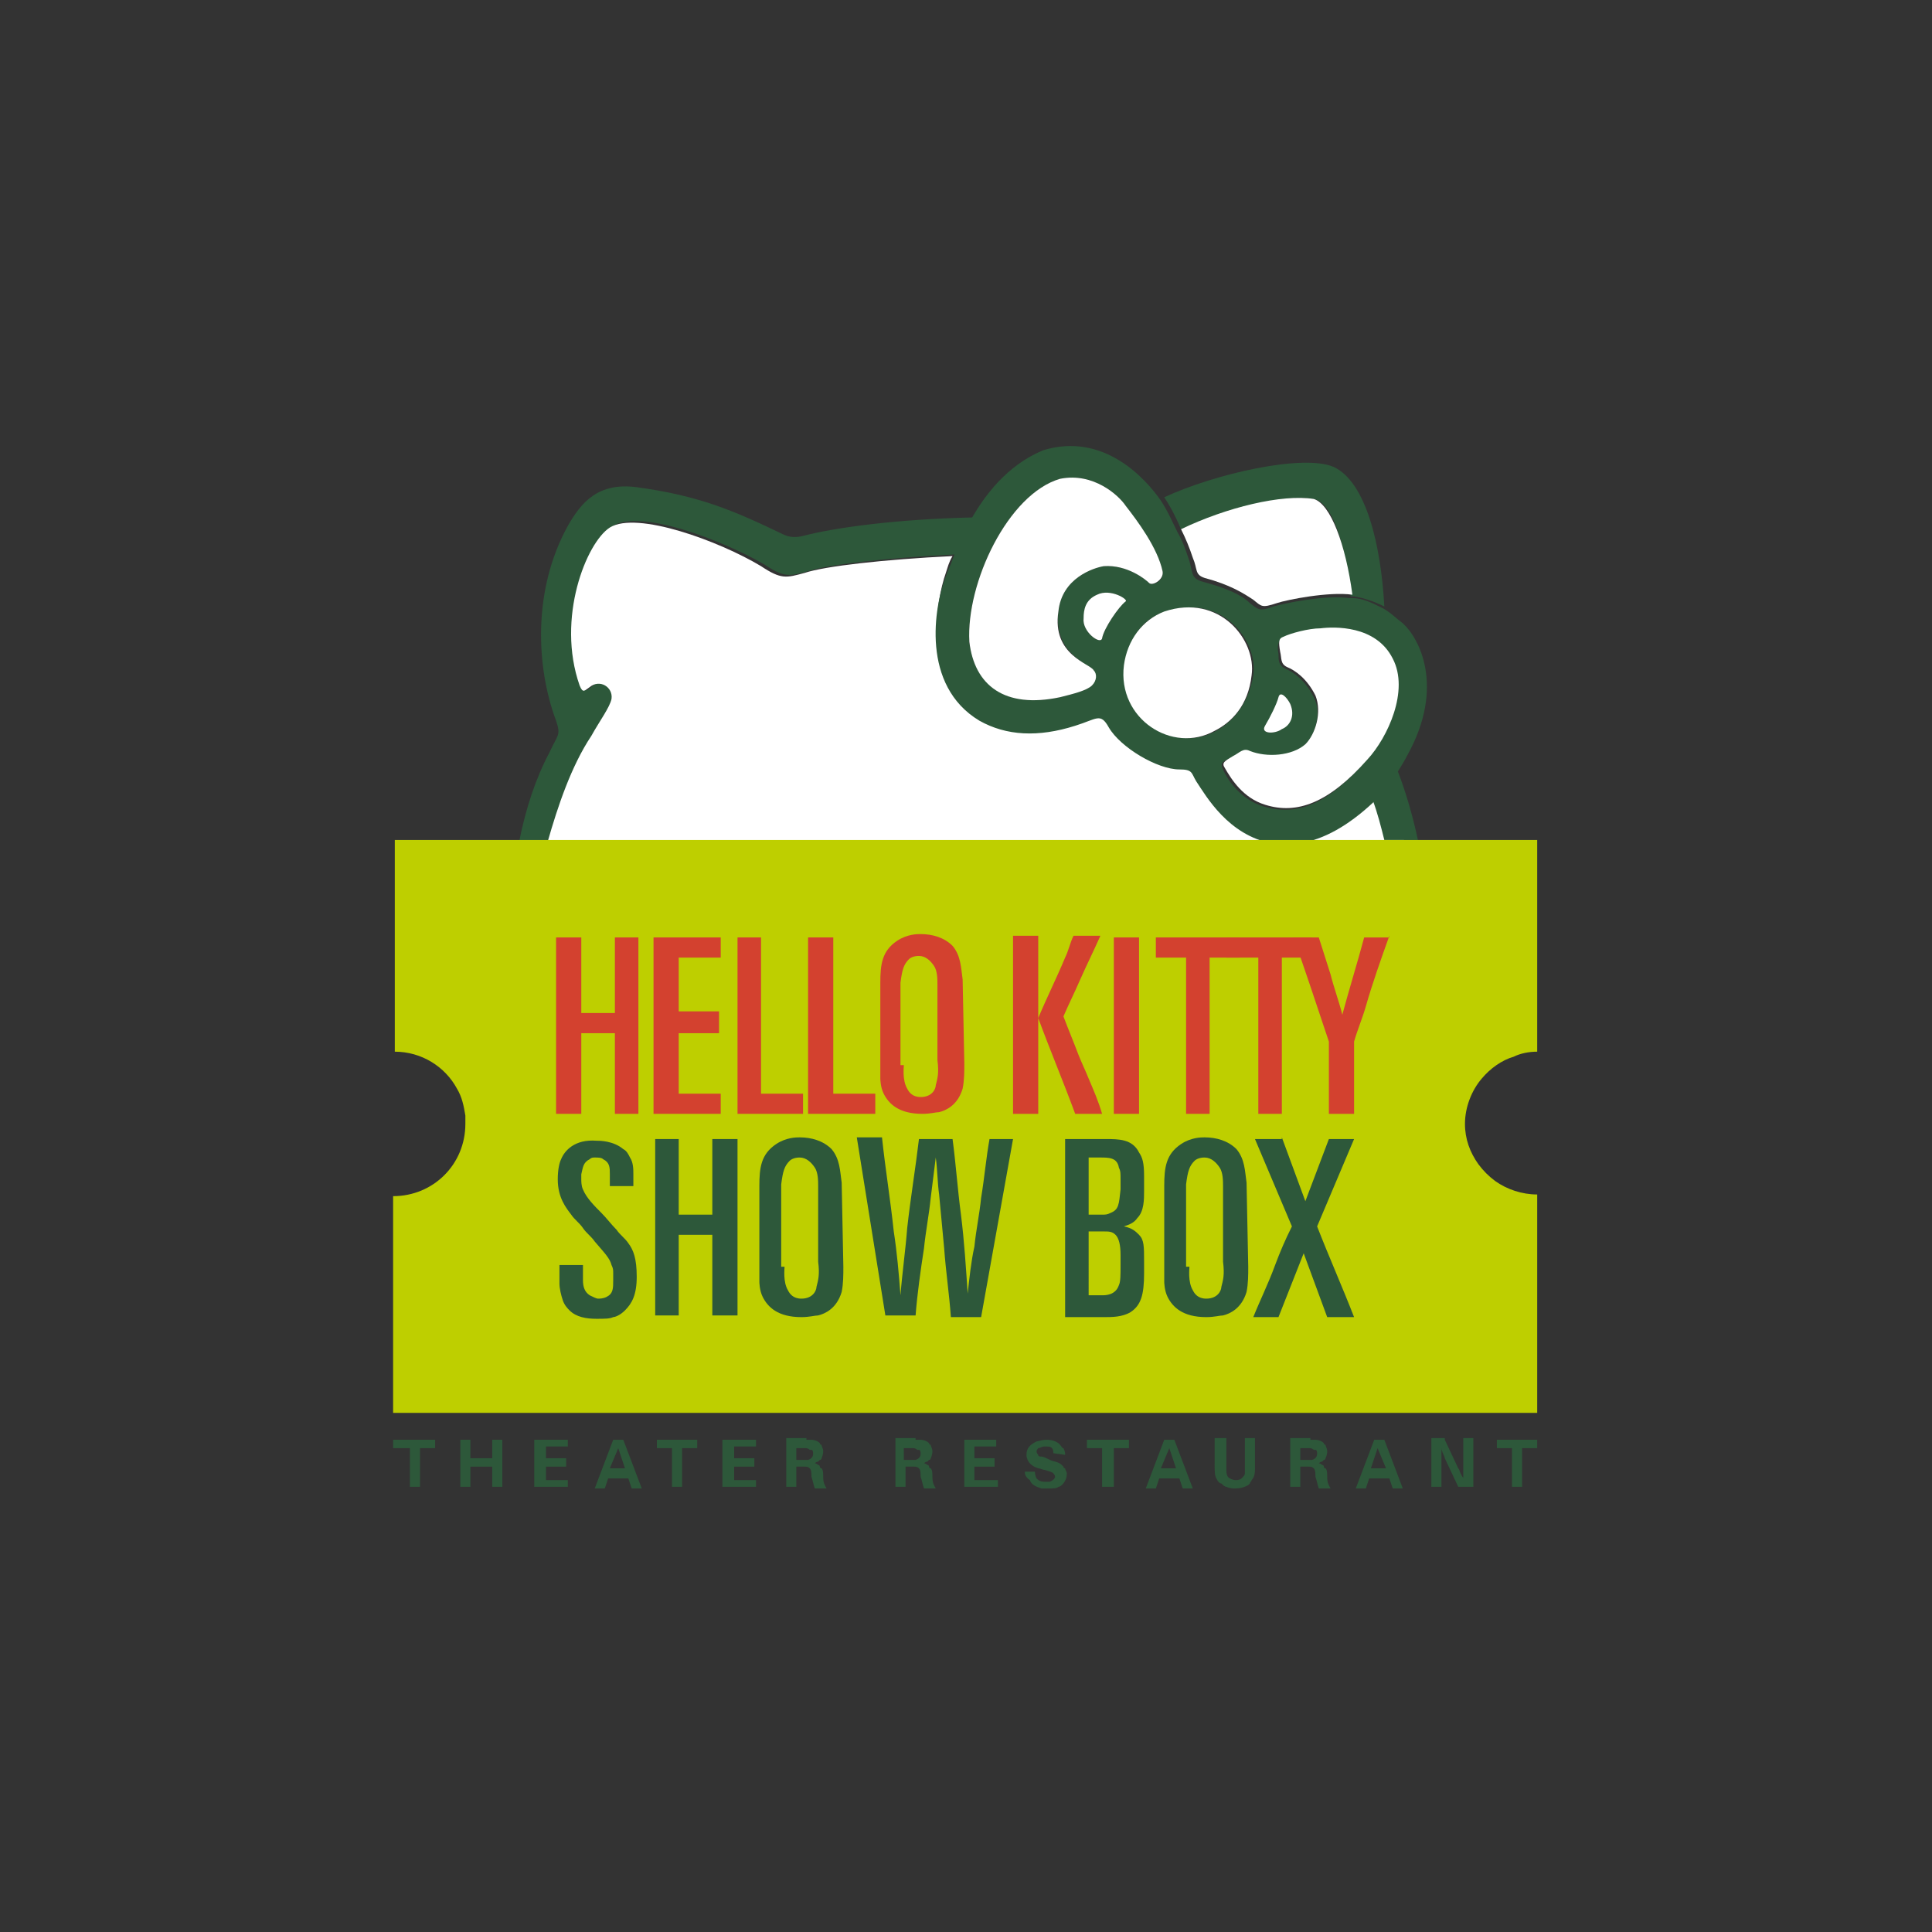 <?xml version="1.0" encoding="utf-8"?>
<!-- Generator: Adobe Illustrator 26.3.1, SVG Export Plug-In . SVG Version: 6.00 Build 0)  -->
<svg version="1.1" id="レイヤー_1" xmlns="http://www.w3.org/2000/svg" xmlns:xlink="http://www.w3.org/1999/xlink" x="0px"
	 y="0px" width="115px" height="115px" viewBox="0 0 115 115" style="enable-background:new 0 0 115 115;" xml:space="preserve">
<rect x="0" y="0" width="115" height="115" fill="#333333" stroke="none"/>
<style type="text/css">
	.st0{fill:#FFFFFF;}
	.st1{fill:#2D583A;}
	.st2{fill:#BECF00;}
	.st3{fill:#D3412F;}
</style>
<g>
	<polygon class="st0" points="82.4,46.1 84.2,52.1 76.5,51.6 76.5,49.1 	"/>
	<path class="st1" d="M81.7,47.6c0.3,0.8,0.5,1.6,0.7,2.4h0.8h1.2c-0.3-1.4-0.7-2.8-1.2-4.1C82.7,46.5,82.3,47.1,81.7,47.6"/>
	<path class="st1" d="M78.2,29.7c1.1,0.2,1.9,2.7,2.2,5.8c0.1,0,0.1,0,0.2,0c0.6,0.1,1.2,0.3,1.8,0.6c-0.2-3.7-1.1-7.4-3-8.3
		c-1.8-0.8-7.1,0.4-10.1,1.8c0.4,0.6,0.7,1.2,1,1.9C73,30.3,76.3,29.4,78.2,29.7"/>
	<path class="st1" d="M36.6,41.5c0.1-0.7-0.7-1.2-1.3-0.7c-0.4,0.3-0.4,0.5-0.6-0.1c-1.4-4,0.4-8.5,1.8-9.4c1.6-1,6.4,0.8,9,2.3
		c1.2,0.8,1.5,0.7,2.6,0.4c1.2-0.4,4.7-0.8,8.8-1c0.3-0.8,0.7-1.5,1-2.2c-4.5,0.1-8.2,0.6-10.1,1.1C47.4,32,47,32,46.6,31.8
		c-2.9-1.4-5-2.3-8.7-2.8c-2.3-0.3-3.3,0.9-4.1,2.3c-2.1,3.8-1.9,8.4-0.7,11.6c0.3,0.9,0.1,0.8-0.4,1.9c-0.8,1.5-1.4,3.3-1.8,5.3
		h1.6H33c0.5-2.2,1.4-4.5,2.6-6.3C35.9,42.8,36.6,42,36.6,41.5"/>
	<path class="st0" d="M71.2,46.3c-0.3-0.5-0.2-0.6-1-0.7c-1.2,0-3.5-1.3-4.2-2.5c-0.5-0.9-0.7-0.5-2-0.1c-2.1,0.7-4.1,0.6-5.7-0.3
		c-3.4-2.1-2.6-6.9-2-8.6c0.1-0.3,0.2-0.7,0.4-1c-4.1,0.2-7.6,0.6-8.8,1c-1.1,0.3-1.4,0.4-2.6-0.4c-2.5-1.5-7.4-3.3-9-2.3
		c-1.4,0.9-3.2,5.4-1.8,9.4c0.2,0.5,0.3,0.3,0.6,0.1c0.6-0.5,1.4,0,1.3,0.7c-0.1,0.5-0.7,1.3-1.2,2.2c-1.2,1.8-2,4.2-2.6,6.3h1.8
		h21.8h2.2h6.5h1.8h7.6h1.2C73.1,49.5,71.8,47.2,71.2,46.3"/>
	<path class="st0" d="M78.2,29.7c-1.9-0.3-5.2,0.5-7.9,1.8c0.3,0.6,0.5,1.1,0.7,1.7c0.3,0.7,0.1,1,0.7,1.2c1.5,0.4,2.3,0.9,2.9,1.3
		c0.5,0.4,0.5,0.5,1.4,0.2c0.6-0.2,3.1-0.7,4.5-0.5C80.1,32.4,79.2,30,78.2,29.7"/>
	<path class="st1" d="M83.8,44.9c2.2-4,0.7-6.9-0.3-7.8c-0.4-0.3-0.8-0.7-1.2-0.9c-0.6-0.3-1.2-0.6-1.8-0.6c-0.1,0-0.1,0-0.2,0
		c-1.4-0.2-3.8,0.3-4.5,0.5c-0.8,0.3-0.9,0.2-1.4-0.2c-0.5-0.5-1.4-0.9-2.9-1.3c-0.6-0.2-0.5-0.5-0.7-1.2c-0.2-0.6-0.4-1.2-0.7-1.7
		c-0.3-0.6-0.6-1.3-1-1.9l0,0c-0.9-1.3-3.4-4.1-7-3c-1.7,0.7-3.2,2.1-4.4,4.3c-0.4,0.7-0.7,1.4-1,2.2c-0.1,0.3-0.3,0.7-0.4,1
		c-0.7,1.8-1.5,6.5,2,8.6c1.6,0.9,3.5,1,5.7,0.3c1.3-0.4,1.5-0.8,2,0.1c0.7,1.2,2.9,2.5,4.2,2.5c0.8,0,0.7,0.2,1,0.7
		c0.6,0.9,1.9,3.2,4.5,3.7h1.6c1.5-0.2,3-1.1,4.4-2.4c0.5-0.5,1-1.1,1.4-1.7C83.4,45.6,83.6,45.3,83.8,44.9 M75.3,43.2
		c0.3-0.4,0.7-1.2,0.8-1.7c0.1-0.3,0.5,0,0.7,0.4c0.3,0.6,0,1.2-0.5,1.5C75.9,43.7,75,43.7,75.3,43.2 M65,40.8
		c-0.3,0.3-1.1,0.5-1.9,0.7c-3.2,0.7-5.1-0.7-5.4-3.3c-0.2-3.5,2.3-8.8,5.4-9.7c2-0.4,3.5,1,3.9,1.6c0.7,0.9,1.9,2.6,2.2,3.9
		c0.1,0.6-0.6,0.9-0.8,0.7c-0.2-0.2-1.3-1.1-2.7-1c-0.6,0.1-2.5,0.7-2.7,2.7c-0.3,2.6,2,3.2,2.1,3.5C65.2,40.1,65.2,40.5,65,40.8
		 M65.6,38c-0.1,0.4-1.2-0.4-1.1-1.2c0.1-0.5,0.1-1.1,0.8-1.4c0.8-0.4,1.9,0.3,1.7,0.4C66.6,36.1,65.7,37.4,65.6,38 M72.4,43.5
		c-2.5,1.4-5.9-0.7-5.4-3.9c0.2-1.6,1-2.8,2.4-3.2c3.3-1.1,5.5,1.7,5.2,3.8C74.3,42,73.3,43,72.4,43.5 M81.3,45.3
		c-2.3,2.6-4.1,3.3-6.1,2.7c-1.3-0.4-2.1-1.5-2.4-2.2c-0.2-0.4,0-0.5,0.5-0.7c0.4-0.2,0.6-0.5,1-0.3c1,0.4,2.5,0.4,3.3-0.4
		c0.7-0.6,1.1-2,0.6-2.9c-0.5-1-1.2-1.5-1.7-1.7c-0.4-0.2-0.4-0.5-0.4-0.9c-0.1-0.5,0-0.7,0.2-0.9c0.5-0.2,1.5-0.5,2.2-0.5
		s3.2-0.1,4.3,1.8C83.9,41.1,82.6,43.9,81.3,45.3"/>
	<path class="st0" d="M63,36.4c0.2-2,2.1-2.6,2.7-2.7c1.4-0.1,2.5,0.8,2.7,1s0.9-0.2,0.8-0.7c-0.3-1.4-1.5-3-2.2-3.9
		c-0.4-0.6-1.9-2-3.9-1.6c-3.1,0.9-5.6,6.2-5.4,9.7c0.3,2.6,2.1,4,5.4,3.3c0.8-0.2,1.6-0.4,1.9-0.7s0.3-0.7,0.1-0.9
		C64.9,39.5,62.6,39,63,36.4"/>
	<path class="st0" d="M65.3,35.4c-0.7,0.3-0.8,0.9-0.8,1.4c-0.1,0.8,1,1.6,1.1,1.2c0.1-0.6,1-1.9,1.4-2.2
		C67.2,35.7,66.1,35,65.3,35.4"/>
	<path class="st0" d="M74.5,40.2c0.3-2.1-1.9-4.9-5.2-3.8c-1.3,0.5-2.2,1.7-2.4,3.2c-0.4,3.2,2.9,5.3,5.4,3.9
		C73.3,43,74.3,42,74.5,40.2"/>
	<path class="st0" d="M82.9,39.2c-1-2-3.5-1.9-4.3-1.8c-0.7,0-1.8,0.3-2.2,0.5c-0.3,0.1-0.3,0.3-0.2,0.9c0.1,0.4,0,0.7,0.4,0.9
		c0.5,0.2,1.2,0.7,1.7,1.7c0.4,1,0,2.3-0.6,2.9c-0.8,0.7-2.3,0.8-3.3,0.4c-0.4-0.2-0.6,0.1-1,0.3c-0.5,0.3-0.7,0.4-0.5,0.7
		c0.4,0.7,1.1,1.8,2.4,2.2c1.9,0.6,3.8-0.1,6.1-2.7C82.6,43.9,83.9,41.1,82.9,39.2"/>
	<path class="st0" d="M76.3,43.4c0.5-0.2,0.8-0.8,0.5-1.5c-0.2-0.4-0.6-0.8-0.7-0.4c-0.1,0.4-0.5,1.2-0.8,1.7S75.9,43.7,76.3,43.4"
		/>
	<polygon class="st1" points="25.9,85.7 25.9,86.2 25,86.2 25,88.5 24.4,88.5 24.4,86.2 23.4,86.2 23.4,85.7 	"/>
	<polygon class="st1" points="28,85.7 28,86.8 29.3,86.8 29.3,85.7 29.9,85.7 29.9,88.5 29.3,88.5 29.3,87.3 28,87.3 28,88.5 
		27.4,88.5 27.4,85.7 	"/>
	<polygon class="st1" points="33.8,85.7 33.8,86.1 32.5,86.1 32.5,86.8 33.7,86.8 33.7,87.3 32.5,87.3 32.5,88.1 33.8,88.1 
		33.8,88.5 31.8,88.5 31.8,85.7 	"/>
	<path class="st1" d="M37.1,85.7l1.1,2.9h-0.6L37.4,88h-1.2L36,88.6h-0.6l1.1-2.9H37.1z M36.3,87.4h0.9l-0.4-1.2L36.3,87.4z"/>
	<polygon class="st1" points="41.5,85.7 41.5,86.2 40.6,86.2 40.6,88.5 40,88.5 40,86.2 39.1,86.2 39.1,85.7 	"/>
	<polygon class="st1" points="45,85.7 45,86.1 43.7,86.1 43.7,86.8 44.9,86.8 44.9,87.3 43.7,87.3 43.7,88.1 45,88.1 45,88.5 
		43,88.5 43,85.7 	"/>
	<path class="st1" d="M48,85.7c0.1,0,0.2,0,0.3,0c0,0,0.3,0,0.5,0.2c0,0,0,0.1,0.1,0.1c0,0.1,0.1,0.2,0.1,0.4c0,0,0,0.2-0.1,0.4
		c0,0.1-0.1,0.1-0.1,0.1L48.7,87c0,0-0.1,0-0.2,0.1c0,0,0.1,0,0.2,0.1c0,0,0.1,0,0.1,0.1c0,0,0,0.1,0.1,0.1c0.1,0.1,0.1,0.3,0.1,0.5
		c0,0.4,0.1,0.5,0.2,0.7h-0.7c-0.1-0.3-0.1-0.4-0.2-0.7c0-0.2,0-0.4-0.1-0.5s-0.2-0.1-0.3-0.1h-0.5v1.2h-0.6v-2.9H48V85.7z
		 M47.4,86.9h0.5c0,0,0.1,0,0.2,0c0.3-0.1,0.3-0.3,0.3-0.4c0,0,0-0.2-0.1-0.2c0,0,0,0-0.1,0c-0.1-0.1-0.2-0.1-0.3-0.1h-0.5
		C47.4,86.2,47.4,86.9,47.4,86.9z"/>
	<path class="st1" d="M54.5,85.7c0.1,0,0.2,0,0.3,0c0,0,0.3,0,0.5,0.2c0,0,0,0.1,0.1,0.1c0,0.1,0.1,0.2,0.1,0.4c0,0,0,0.2-0.1,0.4
		c0,0.1-0.1,0.1-0.1,0.1L55.2,87c0,0-0.1,0-0.2,0.1c0,0,0.1,0,0.2,0.1c0,0,0.1,0,0.1,0.1c0,0,0,0.1,0.1,0.1c0.1,0.1,0.1,0.3,0.1,0.5
		c0,0.4,0.1,0.5,0.2,0.7H55c-0.1-0.3-0.1-0.4-0.2-0.7c0-0.2,0-0.4-0.1-0.5s-0.2-0.1-0.3-0.1h-0.5v1.2h-0.6v-2.9h1.2V85.7z
		 M53.8,86.9h0.5c0,0,0.1,0,0.2,0c0.3-0.1,0.3-0.3,0.3-0.4c0,0,0-0.2-0.1-0.2c0,0,0,0-0.1,0c-0.1-0.1-0.2-0.1-0.3-0.1h-0.5
		C53.8,86.2,53.8,86.9,53.8,86.9z"/>
	<polygon class="st1" points="59.3,85.7 59.3,86.1 58,86.1 58,86.8 59.2,86.8 59.2,87.3 58,87.3 58,88.1 59.4,88.1 59.4,88.5 
		57.4,88.5 57.4,85.7 	"/>
	<path class="st1" d="M62.7,86.5L62.7,86.5c0-0.4-0.2-0.4-0.5-0.4c-0.2,0-0.3,0.1-0.4,0.1c0,0-0.1,0.1-0.1,0.2c0,0,0,0.1,0.1,0.2
		c0,0.1,0.1,0.1,0.2,0.1c0.1,0,0.3,0.1,0.5,0.2s0.5,0.1,0.7,0.3c0,0,0,0,0.1,0.1c0,0.1,0.1,0.1,0.1,0.1c0,0.1,0.1,0.2,0.1,0.3
		c0,0.3-0.1,0.5-0.3,0.7c-0.1,0.1-0.2,0.1-0.2,0.1c-0.1,0.1-0.3,0.1-0.7,0.1c-0.1,0-0.2,0-0.3,0c-0.3-0.1-0.6-0.2-0.7-0.5
		C61,87.9,61,87.7,61,87.6h0.6c0,0,0,0.2,0.1,0.4c0.1,0.1,0.2,0.2,0.5,0.2c0.1,0,0.2,0,0.3,0c0.2-0.1,0.3-0.2,0.3-0.3
		c0,0,0-0.1-0.1-0.2s-0.2-0.1-0.5-0.2c-0.1,0-0.3-0.1-0.4-0.1c-0.3-0.1-0.4-0.2-0.5-0.3c-0.1-0.1-0.2-0.3-0.2-0.5
		c0-0.4,0.2-0.6,0.6-0.8c0.1,0,0.3-0.1,0.6-0.1c0.1,0,0.4,0,0.7,0.2l0.1,0.1c0.1,0.1,0.1,0.2,0.2,0.2c0.1,0.2,0.1,0.3,0.1,0.4
		L62.7,86.5z"/>
	<polygon class="st1" points="67.2,85.7 67.2,86.2 66.3,86.2 66.3,88.5 65.6,88.5 65.6,86.2 64.7,86.2 64.7,85.7 	"/>
	<path class="st1" d="M69.9,85.7l1.1,2.9h-0.6L70.2,88H69l-0.2,0.6h-0.6l1.1-2.9H69.9z M69.1,87.4H70l-0.4-1.2L69.1,87.4z"/>
	<path class="st1" d="M73,85.7v1.6c0,0.1,0,0.2,0,0.3c0,0,0,0.3,0.2,0.4s0.3,0.1,0.4,0.1c0,0,0.2,0,0.3-0.1l0.1-0.1
		c0,0,0.1-0.1,0.1-0.2s0-0.2,0-0.3v-1.8h0.6v1.8c0,0.2,0,0.5-0.2,0.7c0,0.1-0.1,0.1-0.1,0.2c-0.1,0.1-0.1,0.1-0.1,0.1
		c-0.2,0.1-0.4,0.2-0.8,0.2c-0.1,0-0.3,0-0.5-0.1c-0.1,0-0.2-0.1-0.3-0.2c-0.1,0-0.2-0.1-0.3-0.3c-0.1-0.2-0.1-0.4-0.1-0.9v-1.5H73
		V85.7z"/>
	<path class="st1" d="M78,85.7c0.1,0,0.2,0,0.3,0c0,0,0.3,0,0.5,0.2c0,0,0,0.1,0.1,0.1c0,0.1,0.1,0.2,0.1,0.4c0,0,0,0.2-0.1,0.4
		c0,0.1-0.1,0.1-0.1,0.1L78.7,87c0,0-0.1,0-0.2,0.1c0,0,0.1,0,0.2,0.1c0,0,0.1,0,0.1,0.1c0,0,0,0.1,0.1,0.1c0.1,0.1,0.1,0.3,0.1,0.5
		c0,0.4,0.1,0.5,0.2,0.7h-0.7c-0.1-0.3-0.1-0.4-0.2-0.7c0-0.2,0-0.4-0.1-0.5s-0.2-0.1-0.3-0.1h-0.5v1.2h-0.6v-2.9H78V85.7z
		 M77.4,86.9h0.5c0,0,0.1,0,0.2,0c0.3-0.1,0.3-0.3,0.3-0.4c0,0,0-0.2-0.1-0.2c0,0,0,0-0.1,0c-0.1-0.1-0.2-0.1-0.3-0.1h-0.5V86.9z"/>
	<path class="st1" d="M82.4,85.7l1.1,2.9h-0.6L82.7,88h-1.2l-0.2,0.6h-0.6l1.1-2.9H82.4z M81.6,87.4h0.9L82,86.2L81.6,87.4z"/>
	<path class="st1" d="M86,85.7l0.8,1.7c0.1,0.1,0.1,0.3,0.2,0.4c0,0.1,0.1,0.1,0.1,0.2v-0.4v-2h0.6v2.9h-0.9L86,86.8
		c0-0.1-0.2-0.4-0.2-0.6v-0.1c0,0.1,0,0.2,0,0.2c0,0.1,0,0.1,0,0.2s0,0.2,0,0.3v1.7h-0.6v-2.9H86V85.7z"/>
	<polygon class="st1" points="91.5,85.7 91.5,86.2 90.6,86.2 90.6,88.5 90,88.5 90,86.2 89.1,86.2 89.1,85.7 	"/>
	<path class="st2" d="M90.1,62.9c0.4-0.2,0.9-0.3,1.4-0.3V50h-6.6h-0.6h-1.2h-0.8h-4.8h-0.2h-1.6h-1.2h-7.6h-1.8h-6.5h-2.2H34.6
		h-1.8h-0.5h-1.6h-7.2v12.6c1.6,0,3,0.9,3.7,2.2c0.3,0.5,0.4,1,0.5,1.6c0,0.2,0,0.3,0,0.5c0,2.4-1.9,4.3-4.3,4.3v12.9h68.1v-13
		c-0.9,0-1.8-0.3-2.5-0.8c-0.4-0.3-0.7-0.6-1-1c-0.5-0.7-0.8-1.5-0.8-2.4c0-1,0.4-2,1-2.7C88.7,63.6,89.4,63.1,90.1,62.9"/>
	<polygon class="st3" points="34.6,55.8 34.6,60.3 36.6,60.3 36.6,55.8 38,55.8 38,66.3 36.6,66.3 36.6,61.5 34.6,61.5 34.6,66.3 
		33.1,66.3 33.1,55.8 	"/>
	<polygon class="st3" points="42.9,55.8 42.9,57 40.4,57 40.4,60.2 42.8,60.2 42.8,61.5 40.4,61.5 40.4,65.1 42.9,65.1 42.9,66.3 
		38.9,66.3 38.9,55.8 	"/>
	<polygon class="st3" points="45.3,55.8 45.3,65.1 47.8,65.1 47.8,66.3 43.9,66.3 43.9,55.8 	"/>
	<polygon class="st3" points="49.6,55.8 49.6,65.1 52.1,65.1 52.1,66.3 48.1,66.3 48.1,55.8 	"/>
	<path class="st3" d="M57.4,63.3c0,0.5,0,1-0.1,1.5c-0.3,1-1,1.3-1.4,1.4c-0.2,0-0.5,0.1-1,0.1c-1.4,0-2-0.6-2.3-1.2
		c-0.2-0.4-0.2-0.9-0.2-0.9v-5.7c0-1.1,0.1-1.9,1-2.5c0.6-0.4,1.2-0.4,1.4-0.4c0.7,0,1.4,0.2,1.9,0.7c0.5,0.6,0.5,1.3,0.6,2
		L57.4,63.3L57.4,63.3z M53.8,63.4c0,0.1-0.1,0.9,0.2,1.4c0.1,0.2,0.3,0.5,0.8,0.5c0.7,0,0.9-0.5,0.9-0.7c0.1-0.4,0.2-0.7,0.1-1.5
		v-4.5c0-0.3,0-0.8-0.2-1.1s-0.5-0.6-0.9-0.6c-0.3,0-0.5,0.1-0.6,0.2c-0.3,0.3-0.4,0.6-0.5,1.4v4.9H53.8z"/>
	<path class="st3" d="M61.8,66.3h-1.5V55.7h1.5V66.3z M65.5,55.7c-0.4,0.9-0.8,1.7-1.2,2.6c-0.3,0.7-0.7,1.5-1,2.2
		c0.3,0.8,0.6,1.5,0.9,2.3c0.2,0.5,0.4,0.9,0.6,1.4c0.3,0.7,0.6,1.4,0.8,2.1H64c-0.7-1.9-1.5-3.8-2.2-5.7c0.5-1.2,1.1-2.4,1.6-3.6
		c0.2-0.4,0.3-0.9,0.5-1.3L65.5,55.7z"/>
	<rect x="66.3" y="55.8" class="st3" width="1.5" height="10.5"/>
	<polygon class="st3" points="73.8,55.8 73.8,57 72,57 72,66.3 70.6,66.3 70.6,57 68.8,57 68.8,55.8 	"/>
	<polygon class="st3" points="78.1,55.8 78.1,57 76.3,57 76.3,66.3 74.9,66.3 74.9,57 73,57 73,55.8 	"/>
	<path class="st3" d="M82.7,55.7c-0.5,1.4-1,2.8-1.4,4.2c-0.2,0.7-0.5,1.4-0.7,2.1v4.3h-1.5V62c-0.7-2.1-1.4-4.2-2.1-6.2h1.5
		l0.7,2.2c0.2,0.8,0.5,1.6,0.7,2.4c0.4-1.5,0.9-3.1,1.3-4.6h1.5V55.7z"/>
	<path class="st1" d="M37.7,70.6h-1.4v-0.7c0-0.4,0-0.7-0.4-0.9c-0.1-0.1-0.3-0.1-0.5-0.1c-0.1,0-0.2,0-0.3,0.1
		c-0.4,0.2-0.4,0.5-0.5,0.9v0.3c0,0.1,0,0.4,0.1,0.6c0.2,0.5,0.7,1,1.1,1.4c0.3,0.3,0.6,0.7,0.9,1c0.2,0.3,0.5,0.5,0.7,0.8
		c0.3,0.4,0.5,0.9,0.5,2s-0.3,1.6-0.7,2c-0.3,0.3-0.6,0.4-0.7,0.4c-0.2,0.1-0.5,0.1-1,0.1c-0.6,0-1.2-0.1-1.6-0.5
		c-0.1-0.1-0.3-0.3-0.4-0.6c-0.1-0.3-0.2-0.7-0.2-1v-1.1h1.4v0.9c0,0.4,0.1,0.7,0.4,0.9c0.2,0.1,0.4,0.2,0.5,0.2s0.3,0,0.5-0.1
		c0.4-0.2,0.4-0.5,0.4-1v-0.4c0-0.2,0-0.3-0.1-0.5c-0.1-0.4-0.4-0.7-1-1.4c-0.2-0.3-0.5-0.5-0.7-0.8s-0.5-0.5-0.7-0.8
		c-0.3-0.4-0.8-1-0.8-2.1c0-0.6,0.1-1,0.2-1.2c0.2-0.5,0.8-1.2,2.1-1.1c0.2,0,1,0,1.6,0.5c0.2,0.1,0.3,0.3,0.4,0.5
		c0.2,0.3,0.2,0.7,0.2,1V70.6z"/>
	<polygon class="st1" points="40.4,67.8 40.4,72.3 42.4,72.3 42.4,67.8 43.9,67.8 43.9,78.3 42.4,78.3 42.4,73.5 40.4,73.5 
		40.4,78.3 39,78.3 39,67.8 	"/>
	<path class="st1" d="M50.2,75.4c0,0.5,0,1-0.1,1.5c-0.3,1-1,1.3-1.4,1.4c-0.2,0-0.5,0.1-1,0.1c-1.4,0-2-0.6-2.3-1.2
		c-0.2-0.4-0.2-0.9-0.2-0.9v-5.7c0-1.1,0.1-1.9,1-2.5c0.6-0.4,1.2-0.4,1.4-0.4c0.7,0,1.4,0.2,1.9,0.7c0.5,0.6,0.5,1.3,0.6,2
		L50.2,75.4L50.2,75.4z M46.7,75.4c0,0.1-0.1,0.9,0.2,1.4c0.1,0.2,0.3,0.5,0.8,0.5c0.7,0,0.9-0.5,0.9-0.7c0.1-0.4,0.2-0.7,0.1-1.5
		v-4.5c0-0.3,0-0.8-0.2-1.1c-0.2-0.3-0.5-0.6-0.9-0.6c-0.3,0-0.5,0.1-0.6,0.2c-0.3,0.3-0.4,0.6-0.5,1.4v4.9H46.7z"/>
	<path class="st1" d="M56.7,67.8c0.2,1.5,0.3,3,0.5,4.5c0.2,1.6,0.3,3.2,0.4,4.7c0.1-0.9,0.2-1.9,0.4-2.8c0.1-1,0.3-1.9,0.4-2.9
		c0.2-1.2,0.3-2.4,0.5-3.5h1.4l-1.9,10.6h-1.8c-0.1-1.4-0.3-2.7-0.4-4.1c-0.1-1.1-0.2-2.1-0.3-3.2c-0.1-0.7-0.1-1.5-0.2-2.2
		c-0.1,0.8-0.2,1.6-0.3,2.4c-0.1,1-0.3,2-0.4,3c-0.2,1.3-0.4,2.7-0.5,4h-1.8L51,67.7h1.5c0.2,1.9,0.5,3.7,0.7,5.6
		c0.2,1.3,0.3,2.5,0.4,3.8c0.1-1.3,0.3-2.7,0.4-4c0.2-1.8,0.5-3.6,0.7-5.3H56.7z"/>
	<path class="st1" d="M63.4,67.8h2.4c0.8,0,1.6,0,2,0.8c0.2,0.3,0.3,0.6,0.3,1.4v0.9c0,0.5,0,1.2-0.4,1.6c-0.2,0.3-0.5,0.4-0.8,0.5
		c0.5,0.1,0.7,0.3,0.9,0.5c0.3,0.3,0.3,0.7,0.3,1.6v0.7c0,1.3-0.2,1.9-0.8,2.3c-0.5,0.3-1.1,0.3-1.6,0.3h-2.3
		C63.4,78.4,63.4,67.8,63.4,67.8z M64.8,77.1h0.8c0.2,0,0.8,0,1-0.6c0.1-0.2,0.1-0.6,0.1-1.2v-0.6c0-0.6-0.1-1-0.3-1.2
		c-0.2-0.2-0.4-0.2-0.7-0.2h-0.9V77.1z M64.8,68.9v3.4h0.8c0.2,0,0.3,0,0.5-0.1c0.5-0.2,0.5-0.5,0.6-1.4v-0.6c0-0.4,0-0.5-0.1-0.7
		c-0.1-0.6-0.6-0.6-1.1-0.6C65.5,68.9,64.8,68.9,64.8,68.9z"/>
	<path class="st1" d="M74.3,75.4c0,0.5,0,1-0.1,1.5c-0.3,1-1,1.3-1.4,1.4c-0.2,0-0.5,0.1-1,0.1c-1.4,0-2-0.6-2.3-1.2
		c-0.2-0.4-0.2-0.9-0.2-0.9v-5.7c0-1.1,0.1-1.9,1-2.5c0.6-0.4,1.2-0.4,1.4-0.4c0.7,0,1.4,0.2,1.9,0.7c0.5,0.6,0.5,1.3,0.6,2
		L74.3,75.4L74.3,75.4z M70.8,75.4c0,0.1-0.1,0.9,0.2,1.4c0.1,0.2,0.3,0.5,0.8,0.5c0.7,0,0.9-0.5,0.9-0.7c0.1-0.4,0.2-0.7,0.1-1.5
		v-4.5c0-0.3,0-0.8-0.2-1.1c-0.2-0.3-0.5-0.6-0.9-0.6c-0.3,0-0.5,0.1-0.6,0.2c-0.3,0.3-0.4,0.6-0.5,1.4v4.9H70.8z"/>
	<path class="st1" d="M76.3,67.7l1.4,3.8l1.4-3.7h1.5L78.4,73c0.7,1.8,1.5,3.6,2.2,5.4H79l-1.4-3.8l-1.5,3.8h-1.5
		c0.4-1,0.9-2,1.3-3.1c0.3-0.8,0.6-1.5,1-2.3l-2.2-5.2h1.6V67.7z"/>
</g>
</svg>
